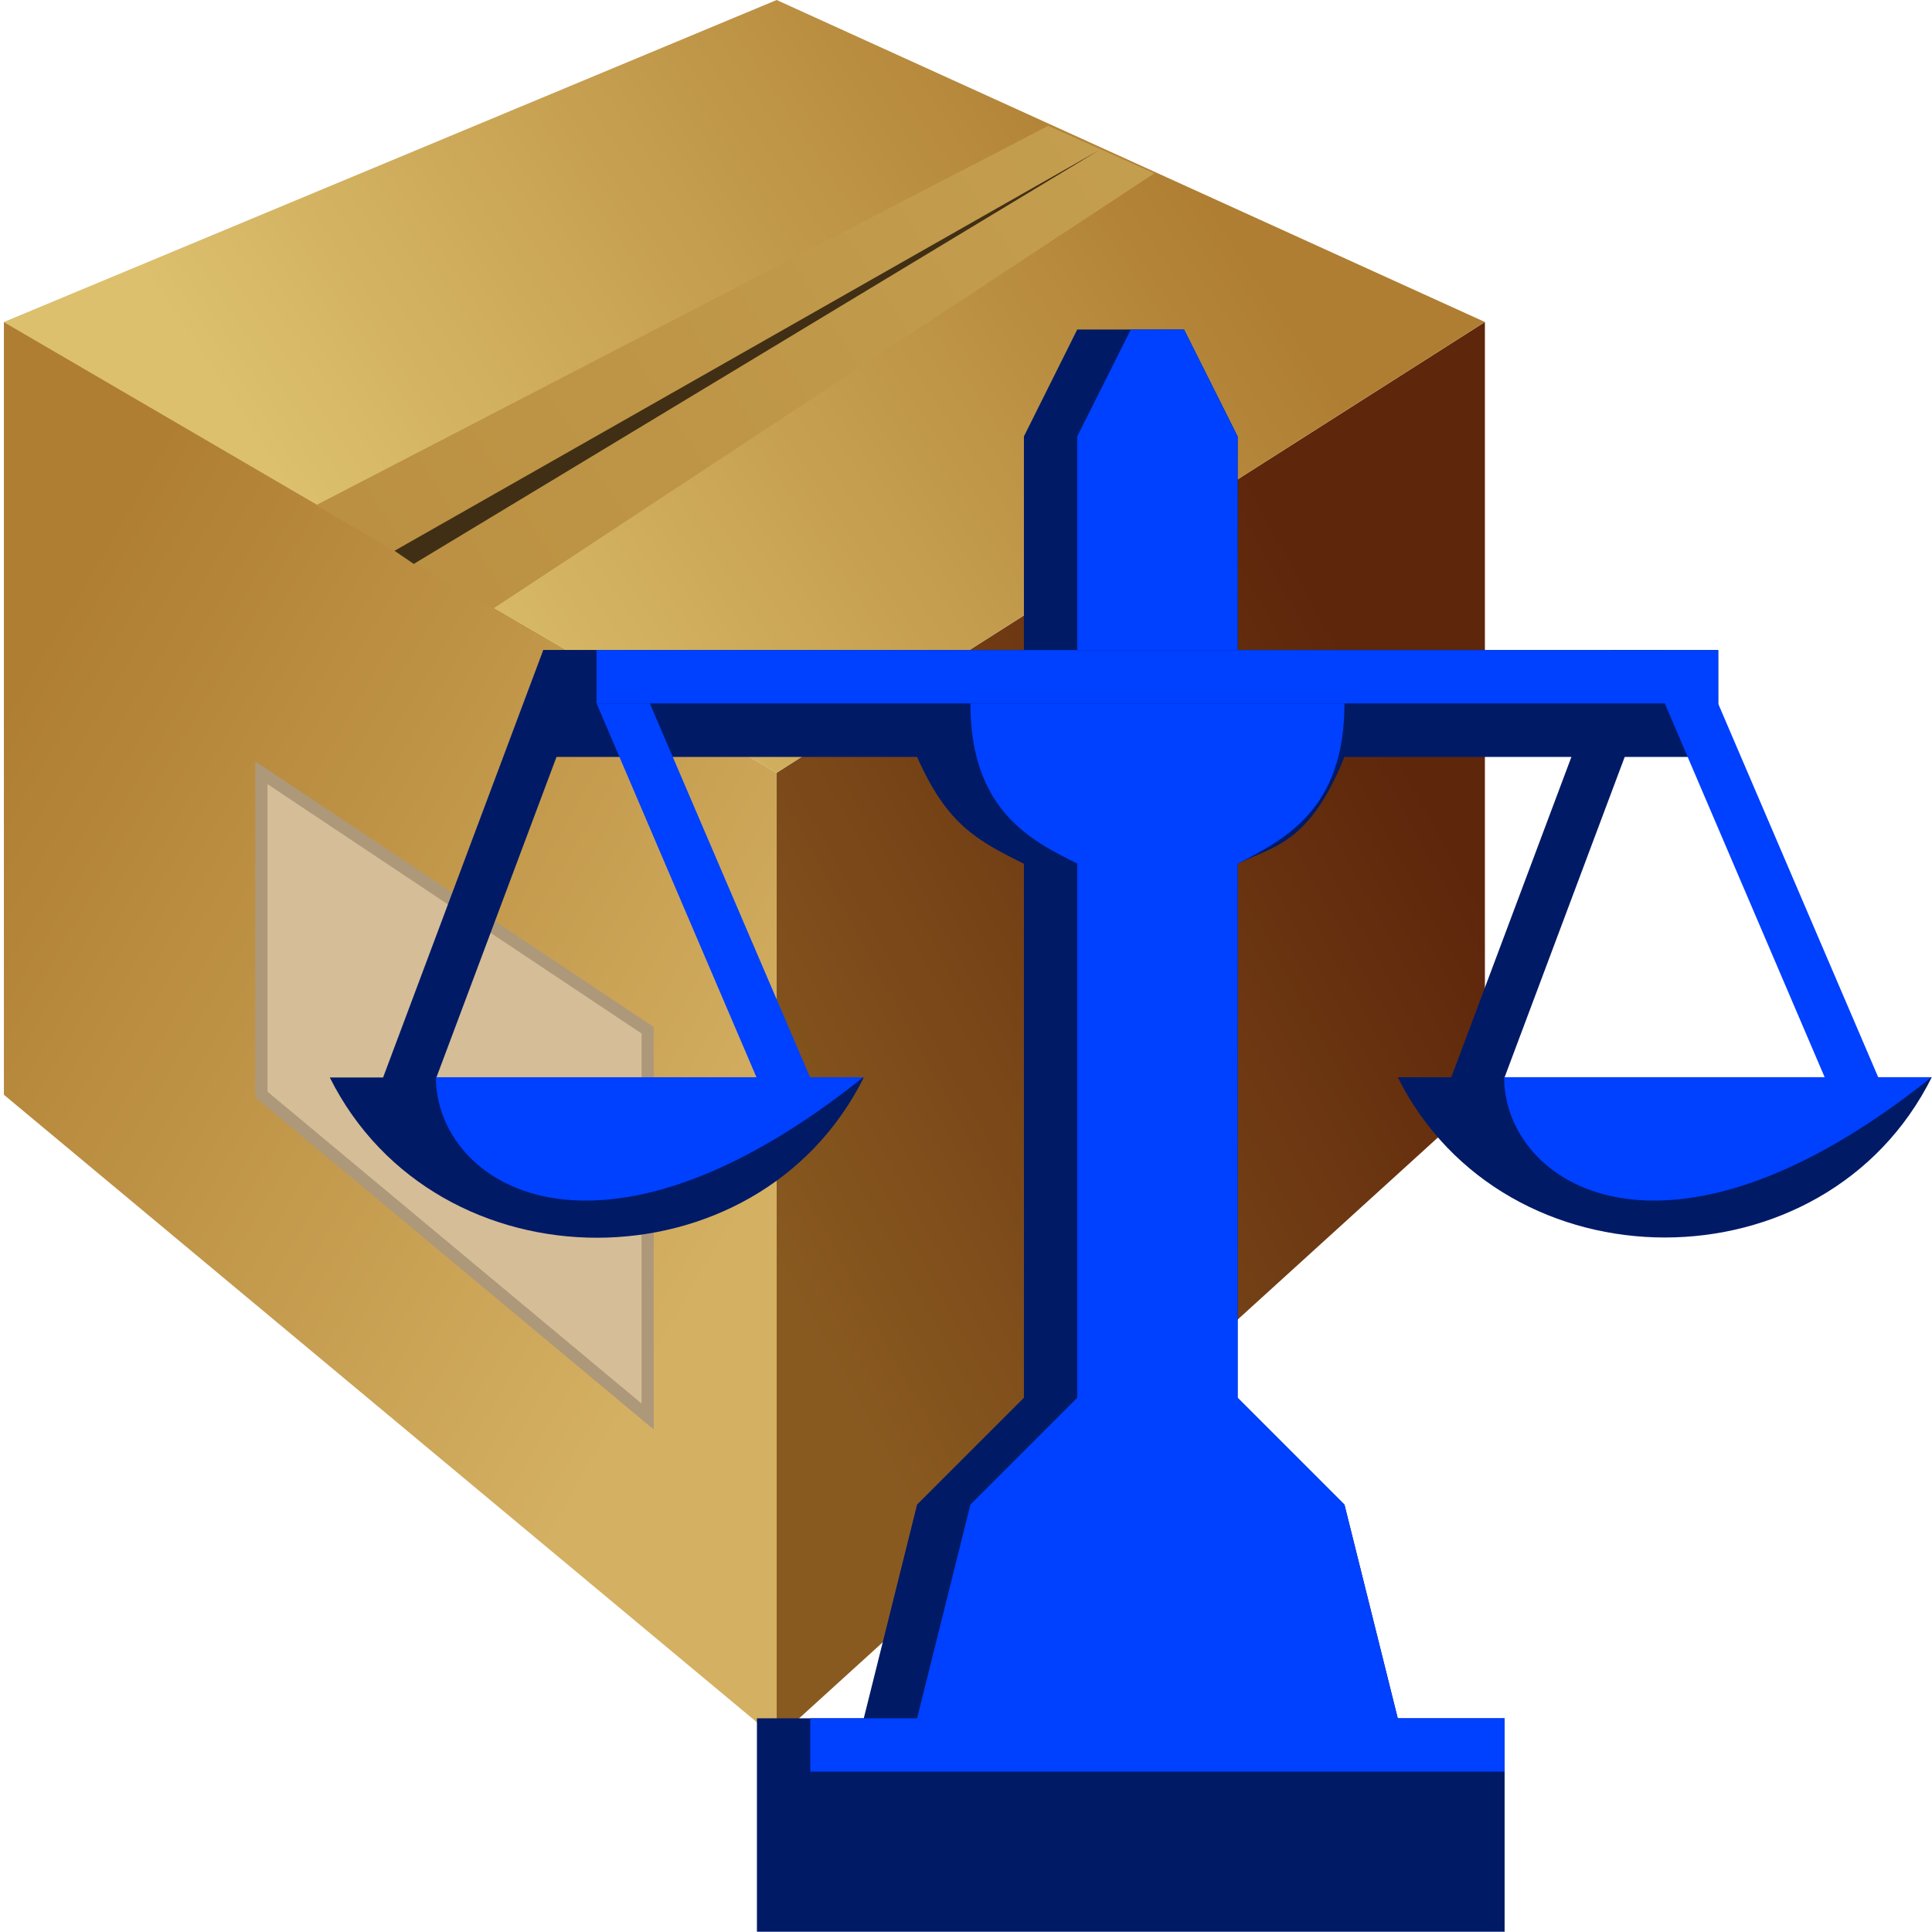 <?xml version="1.0" encoding="UTF-8" standalone="no"?>
<!-- Created with Inkscape (http://www.inkscape.org/) -->

<svg
   width="30"
   height="30"
   viewBox="0 0 7.938 7.938"
   version="1.1"
   id="svg49112"
   inkscape:version="1.3.2 (091e20e, 2023-11-25, custom)"
   sodipodi:docname="TransactionBalance.svg"
   xmlns:inkscape="http://www.inkscape.org/namespaces/inkscape"
   xmlns:sodipodi="http://sodipodi.sourceforge.net/DTD/sodipodi-0.dtd"
   xmlns:xlink="http://www.w3.org/1999/xlink"
   xmlns="http://www.w3.org/2000/svg"
   xmlns:svg="http://www.w3.org/2000/svg"
   xmlns:rdf="http://www.w3.org/1999/02/22-rdf-syntax-ns#"
   xmlns:cc="http://creativecommons.org/ns#"
   xmlns:dc="http://purl.org/dc/elements/1.1/">
  <title
     id="title1">Balance in exchange</title>
  <sodipodi:namedview
     id="namedview49114"
     pagecolor="#ffffff"
     bordercolor="#666666"
     borderopacity="1.0"
     inkscape:pageshadow="2"
     inkscape:pageopacity="0.0"
     inkscape:pagecheckerboard="0"
     inkscape:document-units="mm"
     showgrid="true"
     inkscape:snap-global="true"
     inkscape:zoom="32"
     inkscape:cx="17.40625"
     inkscape:cy="13.703125"
     inkscape:window-width="3200"
     inkscape:window-height="1711"
     inkscape:window-x="-9"
     inkscape:window-y="-9"
     inkscape:window-maximized="1"
     inkscape:current-layer="layer3"
     units="px"
     inkscape:showpageshadow="0"
     inkscape:deskcolor="#505050">
    <inkscape:grid
       type="xygrid"
       id="grid49266"
       originx="0"
       originy="0"
       spacingy="1"
       spacingx="1"
       units="px"
       visible="true" />
  </sodipodi:namedview>
  <defs
     id="defs49109">
    <linearGradient
       inkscape:collect="always"
       xlink:href="#linearGradient31499"
       id="linearGradient31501"
       x1="3.175"
       y1="5.292"
       x2="6.085"
       y2="3.704"
       gradientUnits="userSpaceOnUse"
       gradientTransform="translate(0.016)" />
    <linearGradient
       inkscape:collect="always"
       id="linearGradient31499">
      <stop
         style="stop-color:#895a20;stop-opacity:1"
         offset="0"
         id="stop31495" />
      <stop
         style="stop-color:#5e260b;stop-opacity:1"
         offset="1"
         id="stop31497" />
    </linearGradient>
    <linearGradient
       inkscape:collect="always"
       xlink:href="#linearGradient26081"
       id="linearGradient26083"
       x1="1.587"
       y1="2.646"
       x2="4.762"
       y2="0.529"
       gradientUnits="userSpaceOnUse"
       gradientTransform="translate(0.016)" />
    <linearGradient
       inkscape:collect="always"
       id="linearGradient26081">
      <stop
         style="stop-color:#dcc06d;stop-opacity:1"
         offset="0"
         id="stop26077" />
      <stop
         style="stop-color:#af7e32;stop-opacity:1"
         offset="1"
         id="stop26079" />
    </linearGradient>
    <linearGradient
       inkscape:collect="always"
       xlink:href="#linearGradient22287"
       id="linearGradient22289"
       x1="0"
       y1="2.91"
       x2="3.175"
       y2="4.762"
       gradientUnits="userSpaceOnUse"
       gradientTransform="translate(0.016)" />
    <linearGradient
       inkscape:collect="always"
       id="linearGradient22287">
      <stop
         style="stop-color:#af7e32;stop-opacity:1;"
         offset="0"
         id="stop22283" />
      <stop
         style="stop-color:#d4b062;stop-opacity:1"
         offset="1"
         id="stop22285" />
    </linearGradient>
    <linearGradient
       inkscape:collect="always"
       xlink:href="#linearGradient43097"
       id="linearGradient43099"
       x1="1.587"
       y1="2.381"
       x2="4.498"
       y2="0.529"
       gradientUnits="userSpaceOnUse"
       gradientTransform="translate(0.016)" />
    <linearGradient
       inkscape:collect="always"
       id="linearGradient43097">
      <stop
         style="stop-color:#bb9042;stop-opacity:1"
         offset="0"
         id="stop43093" />
      <stop
         style="stop-color:#c49e4f;stop-opacity:1"
         offset="1"
         id="stop43095" />
    </linearGradient>
  </defs>
  <g
     inkscape:groupmode="layer"
     id="layer1"
     inkscape:label="Transaction"
     sodipodi:insensitive="true">
    <path
       style="fill:url(#linearGradient31501);fill-opacity:1;stroke:none;stroke-width:0.265px;stroke-linecap:butt;stroke-linejoin:miter;stroke-opacity:1"
       d="M 3.191,7.144 6.101,4.498 v -3.175 L 3.191,3.175 Z"
       id="path909"
       sodipodi:nodetypes="ccccc" />
    <path
       style="fill:url(#linearGradient26083);fill-opacity:1;stroke:none;stroke-width:0.265px;stroke-linecap:butt;stroke-linejoin:miter;stroke-opacity:1"
       d="M 0.016,1.323 3.191,0 6.101,1.323 3.191,3.175 Z"
       id="path911"
       sodipodi:nodetypes="ccccc" />
    <path
       style="fill:url(#linearGradient22289);fill-opacity:1;stroke:none;stroke-width:0.265px;stroke-linecap:butt;stroke-linejoin:miter;stroke-opacity:1"
       d="M 3.191,3.175 V 7.144 L 0.016,4.498 v -3.175 z"
       id="path905"
       sodipodi:nodetypes="ccccc" />
    <path
       style="fill:#d5bd97;fill-opacity:1;stroke:#ae987a;stroke-width:0.05;stroke-linecap:butt;stroke-linejoin:miter;stroke-miterlimit:4;stroke-dasharray:none;stroke-opacity:1"
       d="m 1.074,3.175 1.587,1.058 v 1.587 l -1.587,-1.323 z"
       id="path3172" />
    <path
       style="display:inline;fill:url(#linearGradient43099);fill-opacity:1;stroke:none;stroke-width:0.265px;stroke-linecap:butt;stroke-linejoin:miter;stroke-opacity:1"
       d="M 1.298,2.076 4.307,0.517 4.743,0.712 2.027,2.5 Z"
       id="path43050"
       sodipodi:nodetypes="ccccc" />
    <path
       style="fill:#402f14;fill-opacity:1;stroke:none;stroke-width:0.3;stroke-linecap:butt;stroke-linejoin:miter;stroke-miterlimit:4;stroke-dasharray:none;stroke-opacity:1"
       d="M 1.621,2.263 4.516,0.617 1.7,2.317 Z"
       id="path35269"
       sodipodi:nodetypes="cccc" />
  </g>
  <g
     inkscape:groupmode="layer"
     id="g3404"
     inkscape:label="schwarz"
     style="display:inline">
    <path
       style="fill:#001a66;fill-opacity:1;stroke:none;stroke-width:0.219px;stroke-linecap:butt;stroke-linejoin:miter;stroke-opacity:1"
       d="M 4.426,1.354 4.207,1.793 v 0.878 h -1.975 V 3.11 H 3.768 C 3.892,3.391 4.017,3.454 4.207,3.549 V 5.743 L 3.768,6.182 3.549,7.06 H 3.11 V 7.937 H 6.182 V 7.06 H 5.743 L 5.524,6.182 5.085,5.743 V 3.549 C 5.234,3.476 5.38,3.467 5.524,3.11 H 7.06 V 2.671 h -1.975 V 1.793 L 4.865,1.354 Z"
       id="path3402"
       sodipodi:nodetypes="ccccccccccccccccccccccccc" />
  </g>
  <g
     inkscape:groupmode="layer"
     id="g3524"
     inkscape:label="blau"
     style="display:inline">
    <path
       style="fill:#0040ff;fill-opacity:1;stroke:none;stroke-width:0.219px;stroke-linecap:butt;stroke-linejoin:miter;stroke-opacity:1"
       d="M 4.646,1.354 4.426,1.793 V 2.671 H 5.085 L 5.524,2.89 H 3.987 c 0,0.439 0.249,0.564 0.439,0.658 V 5.743 L 3.987,6.182 3.768,7.06 H 3.329 V 7.279 H 6.182 V 7.06 H 5.743 L 5.524,6.182 5.085,5.743 V 3.549 C 5.276,3.449 5.524,3.329 5.524,2.89 v 0 L 5.085,2.671 v 0 -0.878 L 4.865,1.354 Z"
       id="path3522"
       sodipodi:nodetypes="ccccccccccccccccccccccccc" />
  </g>
  <g
     inkscape:groupmode="layer"
     id="layer3"
     inkscape:label="Schalen">
    <path
       style="fill:#001a66;fill-opacity:1;stroke:none;stroke-width:0.219px;stroke-linecap:butt;stroke-linejoin:miter;stroke-opacity:1"
       d="m 2.232,2.671 -0.658,1.756 -0.219,-1e-7 c 0.439,0.878 1.756,0.878 2.194,0 l -1.756,1e-7 0.658,-1.756 z"
       id="path6298"
       sodipodi:nodetypes="ccccccc" />
    <path
       style="fill:#001a66;fill-opacity:1;stroke:none;stroke-width:0.219px;stroke-linecap:butt;stroke-linejoin:miter;stroke-opacity:1"
       d="M 6.621,2.671 5.963,4.426 H 5.743 c 0.439,0.878 1.756,0.878 2.194,0 H 6.182 L 6.84,2.671 Z"
       id="path6298-3"
       sodipodi:nodetypes="ccccccc" />
    <path
       style="fill:#0040ff;fill-opacity:1;stroke:none;stroke-width:0.219px;stroke-linecap:butt;stroke-linejoin:miter;stroke-opacity:1"
       d="m 2.451,2.89 h 0.219 l 0.658,1.536 h 0.219 c -1.097,0.878 -1.756,0.439 -1.756,0 h 1.317 z"
       id="path6739"
       sodipodi:nodetypes="ccccccc" />
    <path
       style="fill:#0040ff;fill-opacity:1;stroke:none;stroke-width:0.219px;stroke-linecap:butt;stroke-linejoin:miter;stroke-opacity:1"
       d="M 6.84,2.89 H 2.451 V 2.671 h 4.608 v 0.219 l 0.658,1.536 0.219,1e-7 c -1.097,0.878 -1.756,0.439 -1.756,0 l 1.317,-1e-7 z"
       id="path6739-3"
       sodipodi:nodetypes="cccccccccc" />
  </g>
</svg>
